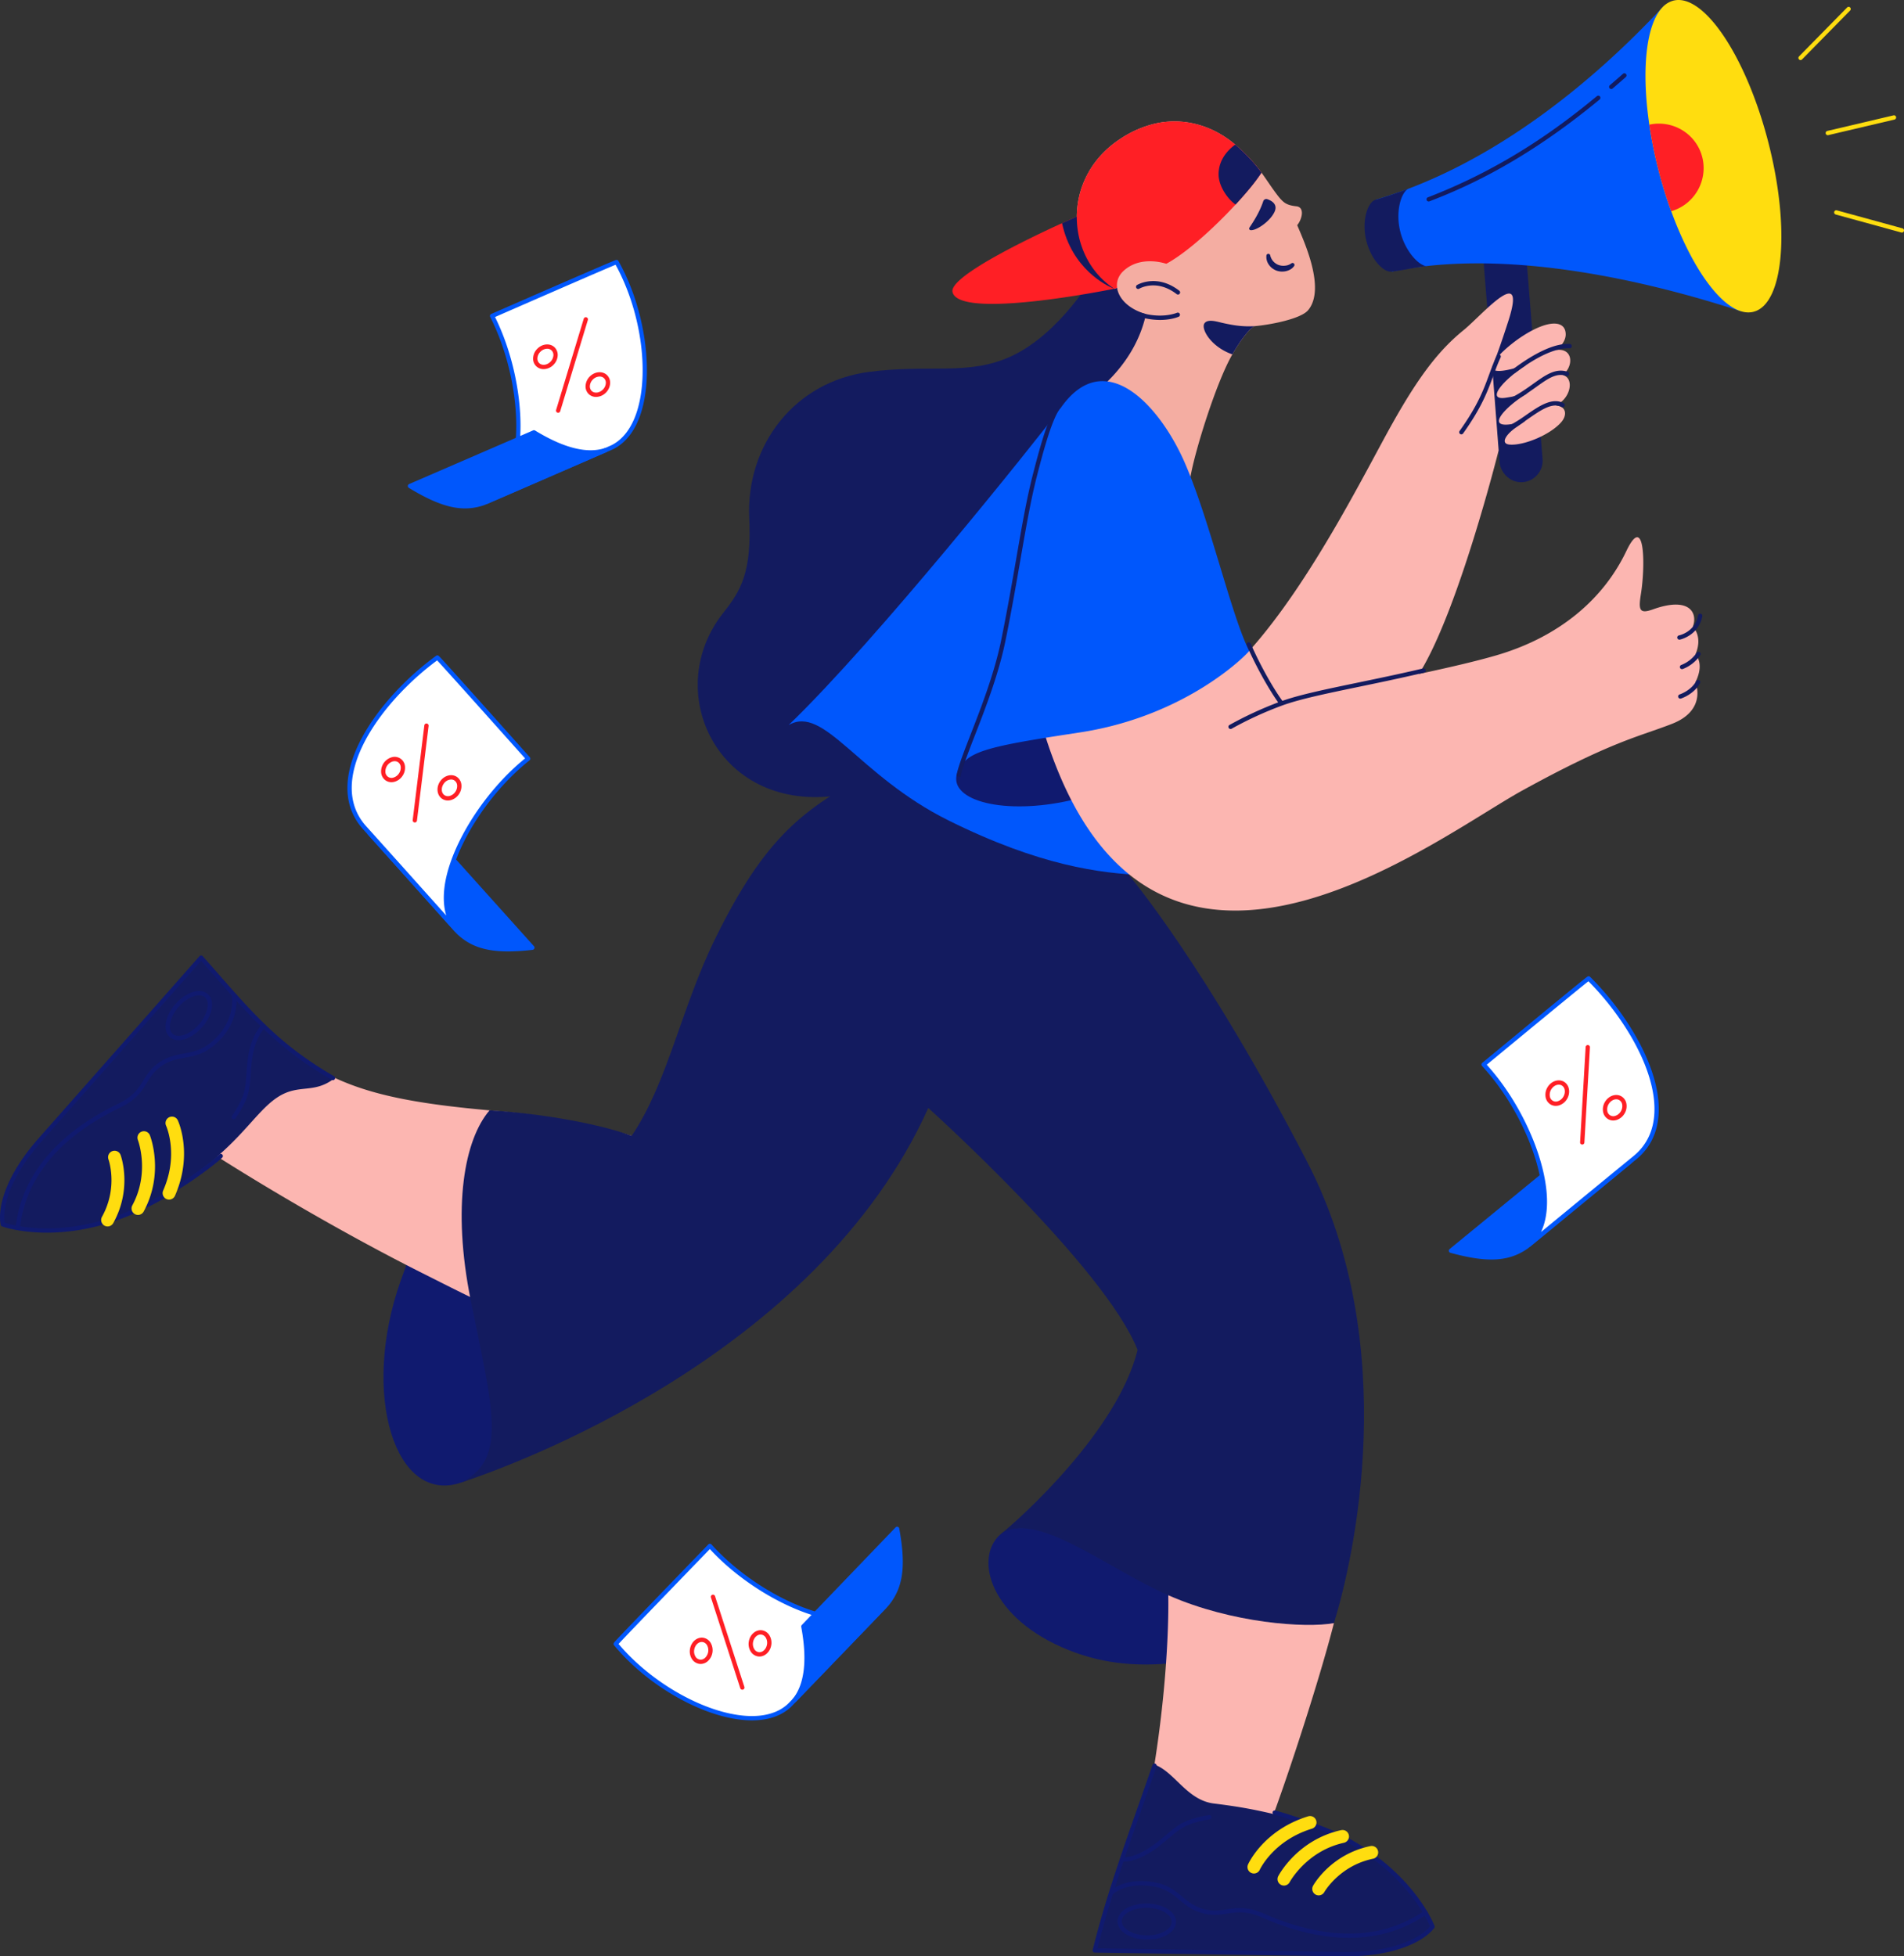 <svg width="584" height="600" xmlns="http://www.w3.org/2000/svg">
    <rect width="100%" height="100%" fill="#333333" stroke="none"/>
    <g fill-rule="nonzero" fill="none">
        <path d="M466.555 147.892c-3.402 0-6.35-2.862-6.627-6.32l-4.932-61.942a6.615 6.615 0 0 1 2.815-5.998 6.577 6.577 0 0 1 6.59-.532 6.609 6.609 0 0 1 3.736 5.47l4.997 62.183c.292 3.638-2.413 6.824-6.042 7.118-.181.014-.36.021-.537.021z" fill="#131B5F"/>
        <path d="M534.02 95.467c-10.71-3.376-56.373-18.39-96.554-13.852-3.556.4-7.069.956-10.51 1.684l-4.957-22.06a136.518 136.518 0 0 0 9.865-3.305c42.13-15.932 73.157-50.715 78.633-56.253l23.523 93.786z" fill="#0057FC"/>
        <path d="M537.865 95.617c-7.742 2.01-18.095-11.144-25.261-30.844a135.172 135.172 0 0 1-3.867-12.5 134.61 134.61 0 0 1-2.854-14.038c-2.478-16.804-.984-30.676 3.988-35.952a7.051 7.051 0 0 1 3.365-2.081C522.52-2.207 535.56 17.2 542.36 43.547c6.8 26.346 4.789 49.66-4.496 52.07z" fill="#FFDD0F"/>
        <path d="M512.605 64.773a135.172 135.172 0 0 1-3.866-12.5 134.61 134.61 0 0 1-2.854-14.038c7.258-1.578 14.485 2.86 16.265 10.072 1.737 7.167-2.474 14.431-9.545 16.466z" fill="#FF1F25"/>
        <path d="M429.493 71.013c-1.51-6.053.205-11.798 2.371-13.078a135.621 135.621 0 0 1-9.863 3.304h-.002c-2.408.56-4.395 6.206-3 12.244 1.394 6.037 5.34 10.111 7.841 9.824 3.495-.402 7.07-1.29 10.626-1.692-2.471-.323-6.495-4.678-7.973-10.602zM438.208 61.793a.66.66 0 0 1-.236-1.278c23.96-9.203 41.06-22.116 51.836-31.029a.658.658 0 0 1 .928.09.662.662 0 0 1-.089.93c-22.65 18.732-40.641 26.802-52.203 31.243a.655.655 0 0 1-.236.044zM494.21 27.303a.66.66 0 0 1-.43-1.163 368.822 368.822 0 0 0 4.009-3.487.658.658 0 0 1 1.095.36.662.662 0 0 1-.225.632 381.643 381.643 0 0 1-4.023 3.5.656.656 0 0 1-.426.158z" fill="#131B5F"/>
        <g>
            <path d="M480.238 102.563c0-4.257-5.04-4.788-13.264.531-6.309 4.081-15.394 12.998-3.449 10.107 1.438-.348 2.997-.752 4.593-1.214-6.788 4.274-12.73 10.986-6.184 9.992 1.847-.28 4.937-.922 6.599-1.365-.178.108-.346.212-.498.301-5.868 3.53-13.185 10.852-3.714 9.043a23.905 23.905 0 0 0 3.534-.852c-.647.445-2.29 1.617-2.738 1.916-3.184 2.128-5.04 5.054-2.123 5.32 4.334.394 12.57-3.012 15.917-6.916 1.772-2.065 1.592-4.787-1.591-5.053a21.178 21.178 0 0 0 1.74-1.269c3.008-2.688 3.299-7.241.38-8.04-.026-.007 1.062-1.063 1.592-2.127 1.434-2.874.302-6.144-3.713-5.585 1.57-1.197 2.92-2.928 2.92-4.79z" fill="#FCB6B1"/>
            <g fill="#131B5F">
                <path d="M464.134 114.6a.6.6 0 0 1-.42-.207.681.681 0 0 1-.074-.893.657.657 0 0 1 .425-.283c.152-.106.385-.277.613-.445 10.227-7.499 15.157-7.334 16.776-7.28a.66.66 0 0 1-.044 1.322c-6.083-.203-13.515 5.238-15.952 7.026-.686.501-1.04.76-1.324.76zM463.128 123.57a.66.66 0 0 1-.28-1.26c2.901-1.357 5.329-3.095 7.47-4.629 3.692-2.643 6.879-4.923 10.536-3.64a.66.66 0 1 1-.436 1.247c-3.012-1.058-5.664.841-9.334 3.469-2.188 1.567-4.667 3.343-7.678 4.751a.658.658 0 0 1-.278.062zM463.659 131.55a.661.661 0 0 1-.306-1.247 47.973 47.973 0 0 0 4.768-3.035c3.907-2.703 7.946-5.499 11.496-3.613a.661.661 0 0 1-.617 1.168c-2.844-1.51-6.383.94-10.131 3.533a48.992 48.992 0 0 1-4.906 3.119.658.658 0 0 1-.304.074z"/>
            </g>
        </g>
        <g>
            <path d="M335.867 83.822s-10.552 18.475-25.755 25.464c-13.155 6.048-24.833 2.321-43.608 4.775-22.63 2.958-37.75 22.28-36.69 44.887.782 16.664-2.64 22.288-7.958 28.99-18.57 23.406-2.653 59.045 31.834 56.386 0 0 24.07-1.296 46.423-28.99 29.479-36.526 58.509-103.733 50.599-123.457l-14.845-8.055z" fill="#131B5F"/>
            <path d="M401.22 95.144c-2.262 2.701-11.749 4.498-16.462 4.886-1.65.921-4.136 4.107-6.763 8.656-4.99 8.636-11.591 29.938-12.888 37.761 0 0-10.86 14.929-33.155 2.23 0 0 5.887-10.208-2.953-23.688 0 0 25.965-12.986 23.2-41.183a145.957 145.957 0 0 1-3.226 1.613l-.327.16-.235.113-.405.193c-.298.142-.582.277-.856.405-.105.05-.208.097-.31.144a91.216 91.216 0 0 1-2.615 1.164c-.105.045-.207.087-.307.132-.1.044-.197.079-.292.12-.096.042-.187.08-.276.116l-.264.11-.372.152c-.002 0-.002.003-.004 0-.063.026-.127.053-.187.08l-.69.286c-14.965-9.675-16.398-33.96 1.635-45.907.2-.132.402-.264.604-.392.014-.007.027-.018.04-.026a32.809 32.809 0 0 1 10.238-4.376c8.19-1.868 16.518.303 23.154 5.36a49.962 49.962 0 0 1 7.462 7.2c.687.799 1.33 1.627 1.948 2.474l.02.03c.835 1.142 1.626 2.316 2.428 3.482a83.7 83.7 0 0 0 1.754 2.48c.787 1.062 1.723 2.365 2.801 3.166 1.066.79 2.393 1.03 3.681 1.18 2.757.273 1.703 4.117.286 5.79 1.971 4.732 8.885 19.458 3.336 26.089z" fill="#F4ADA2"/>
            <path d="M384.758 100.03c-1.65.921-4.136 4.107-6.763 8.656-6.656-2.326-9.683-7.87-8.574-9.5 1.026-1.506 3.935-.507 5.669-.123 3.461.77 6.147 1.159 9.668.967zM396.95 81.573c-.29.418-.666.77-1.104 1.027a4.717 4.717 0 0 1-1.368.548 5.208 5.208 0 0 1-2.94-.149 5.314 5.314 0 0 1-1.314-.725 4.898 4.898 0 0 1-1.032-1.087 4.12 4.12 0 0 1-.75-2.83.593.593 0 0 1 1.165-.057l.009.038a4.023 4.023 0 0 0 1.68 2.468c.273.19.57.345.882.46a4.5 4.5 0 0 0 1.996.214 3.922 3.922 0 0 0 1.898-.689l.034-.026a.591.591 0 0 1 .759.049.595.595 0 0 1 .085.758zM383.23 69.814c.868-1.319 3.022-4.434 4.24-8.108a.977.977 0 0 1 1.24-.618c1.324.451 3.333 1.558 2.183 3.955-1.413 2.944-5.613 5.744-7.315 5.548a.501.501 0 0 1-.348-.777z" fill="#131B5F"/>
            <path d="M341.569 88.594s-47.557 9.713-49.414.936c-.991-4.686 23.037-16.284 33.6-21.088 2.81-1.277 4.6-2.05 4.6-2.05l11.147 22.073.053.106a.244.244 0 0 0 .014.023z" fill="#FF1F25"/>
            <path d="M341.502 88.464c-2.021-.835-12.733-5.883-15.746-20.022 2.809-1.277 4.6-2.05 4.6-2.05l11.146 22.072z" fill="#131B5F"/>
            <path d="M386.936 52.957a55.245 55.245 0 0 1-2.449 3.38.119.119 0 0 1-.026.036c-1.374 1.745-3.093 3.758-5.036 5.874l-.444.48a.04.04 0 0 1-.01.012c-6.375 6.893-14.926 14.762-21.248 18.165a295.743 295.743 0 0 1-5.524 2.902 145.957 145.957 0 0 1-3.226 1.613l-.327.16-.236.113-.405.193c-.298.142-.582.277-.855.405-.106.047-.209.097-.31.144a91.216 91.216 0 0 1-2.615 1.164l-.308.132c-.1.042-.197.079-.292.12-.096.042-.187.08-.276.116-.089.036-.177.074-.263.11-.13.053-.253.102-.372.152-.003 0-.002.003-.005 0-.063.026-.127.053-.187.08l-.69.286c-14.965-9.675-16.398-33.96 1.636-45.907.2-.132.4-.264.603-.392.014-.007.027-.018.041-.026a32.809 32.809 0 0 1 10.238-4.376c8.19-1.868 16.518.303 23.154 5.36.465.354.919.719 1.363 1.094a52.646 52.646 0 0 1 6.1 6.106 39.645 39.645 0 0 1 1.97 2.504z" fill="#FF1F25"/>
            <path d="M357.725 80.904s-7.835-2.81-13.181 2.244c-5.043 4.767-.145 13.602 12.726 14.04a23.934 23.934 0 0 0 7.67-1.184l-7.215-15.1z" fill="#F4ADA2"/>
            <path d="M355.78 98.128a22.308 22.308 0 0 1-8.762-1.88.66.66 0 1 1 .515-1.217c7.825 3.329 13.44.91 13.495.885a.662.662 0 0 1 .539 1.206c-.147.065-2.301 1.006-5.786 1.006zM361.31 90.343a.656.656 0 0 1-.403-.138c-6.084-4.71-11.252-1.794-11.47-1.668a.658.658 0 0 1-.899-.237.662.662 0 0 1 .232-.903c.247-.146 6.13-3.513 12.942 1.762a.662.662 0 0 1-.404 1.184h.001zM386.936 52.957a55.245 55.245 0 0 1-2.449 3.38.119.119 0 0 1-.026.036c-1.374 1.745-3.093 3.758-5.036 5.874l-.444.48c-2.274-1.533-5.036-5.355-5.191-8.862-.156-3.506 1.48-6.846 5.076-9.518a52.646 52.646 0 0 1 6.1 6.106 39.37 39.37 0 0 1 1.97 2.504z" fill="#131B5F"/>
            <path d="M148.476 413.893s13.907 33.356-6.826 40.721c-20.3 7.213-31.147-26.65-18.798-61.718 10.477-29.748 21.917-46.79 26.052-52.56 0 0-13.794 27.13-.428 73.557zM338.048 477.842c-3.55-2.475-22.813-14.895-31.302-7.182-8.067 7.33-3.027 25.754 20.956 35.374 22.673 9.094 45.343 3.239 81.441-8.245 0 0-43.24-.532-71.095-19.947z" fill="#101A6F"/>
            <path d="M220.795 410.552c-11.768 7.123-35.935 2.473-52.183-2.665-.138-.04-.273-.085-.409-.127-11.86-3.788-23.784-9.81-35.404-15.666l-3.07-1.545a639.043 639.043 0 0 1-15.584-8.112 660.623 660.623 0 0 1-5.635-3.056c-24.724-13.565-43.268-25.565-43.699-25.852a.04.04 0 0 1-.008-.005c-.003-.003 15.001-26.709 18.89-33.632l.916-1.622c11.531 10.67 23.458 15.918 40.664 19.096 1.709.317 3.472.614 5.29.891.517.083 1.043.159 1.57.237 5.459.795 11.426 1.447 18.02 2.042.868.08 1.746.158 2.635.234 33.69 2.913 54.735 12.363 54.735 12.363l13.272 57.42zM409.143 497.789c-1.17 4.615-2.777 10.288-4.602 16.384-4.383 14.63-10.036 31.692-13.967 42.395-.022.055-2.682 2.202-7.56 4.005-.159.059-.322.115-.484.173-5.57 1.97-12.608 3.668-17.845 2.242l-.002.003c-3.773-1.027-10.453-19.19-10.718-21.051l.048-.306a366.362 366.362 0 0 0 2.934-23.073c.196-2.059.37-4.075.52-6.048.294-3.798.512-7.42.66-10.82.285-6.622.299-12.391.084-16.936l50.932 13.032z" fill="#FCB6B1"/>
            <path d="M.862 375.513c-.952-4.887 1.268-14.418 11.425-25.913l49.4-55.909c8.13 10.141 22.158 26.464 40.727 37.153-6.312 4.745-10.796 1.439-17.258 5.656-7.485 4.884-12.042 15.537-30.444 26.845-.298.183-.58.381-.867.57-.08.053-.158.106-.237.156a90.21 90.21 0 0 1-15.57 8.155c-21.023 8.408-35.604 3.825-37.056 3.33a.002.002 0 0 1-.004 0c-.033-.01-.06-.022-.079-.029l-.037-.014z" fill="#131B5F"/>
            <path d="M14.386 378.05c-7.636 0-12.573-1.516-13.58-1.855a1.607 1.607 0 0 1-.14-.05l-.027-.01a.668.668 0 0 1-.424-.495c-1.032-5.297 1.467-15.035 11.578-26.478l49.4-55.91a.658.658 0 0 1 .984-.002c1.76 1.976 3.432 3.882 5.049 5.725 10.692 12.19 19.138 21.818 35.193 31.06a.661.661 0 1 1-.656 1.146c-16.245-9.35-24.754-19.052-35.527-31.333a1064.473 1064.473 0 0 0-4.548-5.162L12.78 350.039C3.227 360.85.661 369.944 1.444 375.013c2.558.817 17.157 4.804 37.017-3.139a90.006 90.006 0 0 0 15.456-8.095l.237-.156c.095-.061.19-.125.285-.19.197-.132.393-.264.597-.389 3.904-2.399 10.069-6.93 12.216-8.979a.658.658 0 0 1 .932.023.662.662 0 0 1-.023.935c-2.197 2.096-8.473 6.713-12.436 9.148-.188.116-.369.238-.55.36l-.3.2-.242.158A91.312 91.312 0 0 1 38.95 373.1c-9.63 3.852-18.074 4.95-24.565 4.95z" fill="#101A6F"/>
            <path d="M71.687 343.275a.662.662 0 0 1-.544-1.033c3.95-5.82 4.106-8.089 4.416-12.61.083-1.207.177-2.577.36-4.2.87-7.787 4.262-11.074 4.406-11.21a.658.658 0 0 1 .927.031.662.662 0 0 1-.02.93c-.033.03-3.191 3.134-4.003 10.396-.18 1.596-.272 2.95-.355 4.146-.316 4.607-.49 7.145-4.642 13.262a.66.66 0 0 1-.545.288zM5.448 377.271a.659.659 0 0 1-.656-.734c1.062-9.585 5.416-18.16 12.94-25.483 4.895-4.766 11.161-9.002 18.623-12.591 4.556-2.191 6.105-4.692 7.604-7.11 1.283-2.07 2.61-4.21 5.69-6.036 2.429-1.439 4.645-1.838 6.787-2.224 2.827-.51 5.496-.99 8.701-3.762 2.962-2.563 4.878-5.633 5.696-9.126a13.4 13.4 0 0 0 .342-4.518.66.66 0 0 1 1.303-.198c.051.333 1.154 8.238-6.48 14.842-3.476 3.009-6.45 3.544-9.327 4.063-2.122.382-4.125.743-6.35 2.062-2.802 1.66-3.987 3.571-5.241 5.596-1.599 2.578-3.251 5.245-8.153 7.602-7.333 3.528-13.482 7.682-18.275 12.348-7.3 7.106-11.52 15.412-12.548 24.683a.66.66 0 0 1-.656.586z" fill="#101A6F"/>
            <path d="M54.776 319.012a3.947 3.947 0 0 1-2.69-.946c-2.273-2.02-1.496-6.496 1.77-10.192 1.514-1.715 3.34-2.984 5.14-3.574 1.923-.63 3.605-.423 4.739.585 2.273 2.02 1.496 6.496-1.769 10.192-2.23 2.522-4.958 3.935-7.19 3.935zm-1.814-1.935c1.663 1.476 5.334.158 8.017-2.877 2.682-3.035 3.544-6.85 1.881-8.327-.769-.683-1.995-.796-3.454-.317-1.58.518-3.201 1.652-4.563 3.194-2.683 3.036-3.545 6.849-1.882 8.327z" fill="#101A6F"/>
            <path d="M51.858 367.905c-.668 0-1.29-.34-1.655-.9a1.988 1.988 0 0 1-.154-1.882c2.02-4.602 2.79-9.332 2.287-14.06-.378-3.552-1.374-5.773-1.384-5.795a1.987 1.987 0 0 1 .179-1.975 1.976 1.976 0 0 1 3.411.31c.195.419 4.7 10.423-.873 23.117a1.977 1.977 0 0 1-1.811 1.185zM42.325 372.603a1.977 1.977 0 0 1-1.697-.969 1.987 1.987 0 0 1-.04-1.958c5.455-10.096 1.75-19.938 1.712-20.036a1.987 1.987 0 0 1 .293-1.96 1.975 1.975 0 0 1 3.387.51c.185.468 4.444 11.607-1.914 23.375a1.977 1.977 0 0 1-1.74 1.038zM33.003 376.136c-.701 0-1.35-.373-1.704-.98a1.987 1.987 0 0 1-.022-1.968c5.036-9.061 2.03-17.515 1.998-17.6a1.987 1.987 0 0 1 .336-1.953 1.975 1.975 0 0 1 3.376.583c.152.414 3.657 10.265-2.255 20.9a1.977 1.977 0 0 1-1.73 1.018z" fill="#FFDD0F"/>
            <path d="M439.385 590.903c-3.144 4.005-12 8.647-27.678 8.429l-76.326-1.061c3.258-15.467 10.626-33.192 18.584-57.13 6.229 2.082 10 10.928 18.304 11.97 8.02 1.004 12.723 1.831 21.727 4.049.346.085.682.195 1.02.293l.28.079a92.292 92.292 0 0 1 16.71 6.66c20.549 10.728 26.746 25.129 27.334 26.588a.002.002 0 0 1 .002.002c.014.034.023.062.03.081l.013.04z" fill="#131B5F"/>
            <path d="M412.763 600c-.352 0-.706-.003-1.065-.007l-75.914-1.14a.659.659 0 0 1-.63-.82c3.685-14.987 8.851-29.67 13.847-43.872 1.48-4.209 3.011-8.56 4.473-12.835a.66.66 0 1 1 1.247.428c-1.463 4.28-2.995 8.635-4.477 12.848-4.895 13.916-9.954 28.296-13.61 42.942l75.083 1.128c14.76.201 23.516-3.884 26.911-7.884-1.067-2.512-7.73-16.553-27.17-26.703-3.923-2.046-14.732-5.993-20.653-7.542a.661.661 0 0 1 .333-1.279c5.99 1.567 16.943 5.57 20.929 7.648 20.48 10.693 27.11 25.72 27.87 27.585l.015.035.037.098.015.044c.08.216.04.457-.1.638-3.328 4.238-12.186 8.688-27.14 8.688z" fill="#101A6F"/>
            <path d="M344.776 570.933c-.166 0-.264-.007-.288-.01a.66.66 0 0 1-.482-1.037.659.659 0 0 1 .598-.28c.058.005 4.008.25 9.89-4.282 1.3-1.002 2.362-1.895 3.3-2.683 3.61-3.037 5.598-4.71 13.04-5.987a.658.658 0 0 1 .736.882.66.66 0 0 1-.514.42c-7.09 1.217-8.87 2.714-12.415 5.697-.948.797-2.02 1.7-3.344 2.72-5.5 4.237-9.447 4.56-10.521 4.56zM413.775 594.321c-1.503 0-3.03-.07-4.582-.208-6.955-.622-14.416-2.664-22.177-6.067-4.742-2.08-7.714-1.615-10.587-1.164-2.457.385-4.998.784-8.464-.39-2.718-.922-4.494-2.39-6.213-3.812-2.283-1.889-4.44-3.673-8.755-4.23-4.298-.555-7.234.165-8.94.867-1.838.757-2.682 1.655-2.69 1.664a.658.658 0 0 1-.921.032.662.662 0 0 1-.053-.923c.153-.168 3.832-4.106 12.773-2.95 4.691.606 7.098 2.596 9.426 4.521 1.7 1.407 3.307 2.736 5.795 3.579 3.16 1.07 5.432.714 7.839.337 3.06-.48 6.225-.975 11.319 1.26 7.63 3.346 14.953 5.352 21.766 5.96 10.379.93 19.626-1.337 27.488-6.735a.658.658 0 0 1 1.036.492.661.661 0 0 1-.291.598c-6.943 4.764-14.922 7.168-23.769 7.17z" fill="#101A6F"/>
            <path d="M351.867 594.872c-.07 0-.14 0-.211-.002-5.032-.07-8.939-2.56-8.897-5.668.021-1.548 1.022-2.963 2.817-3.984 1.683-.958 3.895-1.472 6.233-1.434 2.336.032 4.535.603 6.191 1.607 1.767 1.07 2.727 2.511 2.706 4.06-.021 1.55-1.022 2.964-2.817 3.985-1.632.928-3.764 1.436-6.022 1.436zm-.27-9.768c-2.032 0-3.933.446-5.37 1.264-1.37.78-2.136 1.793-2.149 2.853-.031 2.288 3.448 4.27 7.597 4.327 2.107.033 4.082-.418 5.563-1.262 1.371-.78 2.135-1.793 2.15-2.853.014-1.06-.721-2.093-2.07-2.91-1.46-.885-3.422-1.388-5.528-1.417a9.335 9.335 0 0 0-.193-.002z" fill="#101A6F"/>
            <path d="M384.607 574.588a1.976 1.976 0 0 1-1.66-.909 1.987 1.987 0 0 1-.14-1.891c.194-.431 4.915-10.6 18.437-14.74a1.974 1.974 0 0 1 1.927.446 1.986 1.986 0 0 1-.772 3.346c-11.83 3.623-15.949 12.492-15.989 12.583a1.977 1.977 0 0 1-1.803 1.165zM393.821 578.286a1.976 1.976 0 0 1-1.689-.957 1.987 1.987 0 0 1-.059-1.945c.237-.456 6-11.191 19.33-14.105a1.983 1.983 0 0 1 .844 3.874c-11.477 2.51-16.623 11.984-16.674 12.08a1.982 1.982 0 0 1-1.752 1.053zM404.472 581.292a1.977 1.977 0 0 1-1.7-.977 1.987 1.987 0 0 1-.027-1.965c.218-.394 5.487-9.684 17.643-12.187a1.983 1.983 0 0 1 .796 3.884c-10.32 2.126-14.939 10.152-14.984 10.234a1.981 1.981 0 0 1-1.728 1.01z" fill="#FFDD0F"/>
            <path d="M255.945 244.585a.656.656 0 0 1-.2-.031c-5.908-1.877-12.663-8.77-14.75-15.049-.926-2.784-.523-5.523 1.079-7.327 1.573-1.773 4.097-2.405 7.108-1.774a.66.66 0 0 1 .367 1.093.658.658 0 0 1-.636.2c-2.529-.528-4.608-.045-5.854 1.36-1.283 1.446-1.587 3.701-.813 6.03 1.938 5.83 8.433 12.47 13.899 14.207a.661.661 0 0 1-.2 1.291z" fill="#131B5F"/>
            <path d="M268.398 236.444c-22.136 11.337-33.85 20.617-48.93 51.232-10.61 21.543-14.59 44.15-25.698 60.654-12.502-4.535-32.132-7.195-43.615-7.792-7.617 8.842-11.597 29.322-5.76 58.312 6.643 33 11.407 48.406-2.745 55.765 14.152-4.7 108.591-38.211 143.077-114.81 0 0 54.117 48.673 64.198 74.205-6.102 24.735-35.813 51.597-42.18 56.651 10.612-7.979 32.461 10.199 51.779 18.663 19.317 8.465 41.865 10.061 50.62 8.466 6.1-19.682 20.956-85.11-8.224-141.495-31.592-61.043-54.891-88.175-54.891-88.175l-77.63-31.676z" fill="#131B5F"/>
            <path d="M325.315 125.17c-8.489 11.17-56.373 71.146-83.43 97.21 10.876-6.382 21.222 15.427 49.077 29.257 27.854 13.83 46.423 16.224 59.952 16.756l-25.6-143.223z" fill="#0057FC"/>
            <path d="M383.146 199.64c-7.693 10.639-27.006 19.443-41.755 22.754-14.75 3.31-44.489 2.505-47.909 15.014-4.51 16.49 67.646 17.553 89.664-37.768z" fill="#101A6F"/>
            <path d="M520.03 209.215s3.714 8.512-7.163 12.767c-10.16 3.976-18.214 5.224-45.803 20.384-25.974 14.272-104.734 75.882-140.39-.894a98.748 98.748 0 0 1-1.12-2.492c-.064-.15-.13-.298-.194-.447a136.64 136.64 0 0 1-4.82-13.054l62.606-25.839c19.1-21.277 35.813-55.32 44.036-69.948 8.224-14.627 14.32-22.423 21.753-28.458 5.571-4.52 19.572-21.03 13.73-2.851-3.65 11.362-4.976 14.022-4.976 14.022l1.976 25.731s-12.438 49.68-24.453 68.564c8.868-1.903 17.419-3.862 23.804-5.729 19.101-5.587 32.725-17.102 39.792-31.916 5.836-12.235 5.836 4.787 4.509 13.032-.812 5.051-.475 6.288 3.714 4.788 11.141-3.99 13.794 1.063 12.202 5.319 0 0 3.184 2.926.796 8.512.001-.002 2.92 2.658.001 8.51z" fill="#FCB6B1"/>
            <g fill="#131B5F">
                <path d="M377.443 223.573a.66.66 0 0 1-.33-1.233 112.267 112.267 0 0 1 14.933-6.926c-3.054-4.281-7.015-11.459-9.637-17.505a.662.662 0 0 1 .679-.925.66.66 0 0 1 .53.397c2.653 6.12 6.685 13.398 9.715 17.563 5.477-1.923 13.318-3.55 23.174-5.596 6.014-1.247 12.83-2.662 20.001-4.346a.658.658 0 0 1 .782.835.66.66 0 0 1-.48.452c-7.189 1.688-14.014 3.104-20.036 4.354-10.084 2.093-18.05 3.746-23.454 5.71a110.774 110.774 0 0 0-15.547 7.132.654.654 0 0 1-.33.088zM515.122 196.179a.66.66 0 0 1-.129-1.309c.198-.04 4.887-1.061 5.848-6.125a.66.66 0 0 1 1.079-.376.662.662 0 0 1 .217.624c-1.132 5.953-6.828 7.162-6.885 7.173a.66.66 0 0 1-.13.013zM515.918 205.222a.66.66 0 0 1-.206-1.289 10.288 10.288 0 0 0 4.7-3.73.658.658 0 0 1 .915-.18.662.662 0 0 1 .178.918 11.448 11.448 0 0 1-5.38 4.247.654.654 0 0 1-.207.034zM515.387 214.265a.66.66 0 0 1-.198-1.291c.034-.011 3.512-1.152 5.074-4.087a.659.659 0 1 1 1.163.622c-1.82 3.42-5.677 4.673-5.84 4.725a.66.66 0 0 1-.199.03zM448.23 133.214a.662.662 0 0 1-.536-1.045c5.609-7.872 7.36-12.652 9.053-17.275.712-1.945 1.386-3.782 2.325-5.824a.659.659 0 1 1 1.197.556c-.917 1.992-1.582 3.806-2.284 5.724-1.724 4.706-3.507 9.57-9.218 17.588a.659.659 0 0 1-.537.276z"/>
            </g>
            <path d="M383.143 199.645c0 .002-.003.005-.006.01a1.032 1.032 0 0 1-.116.151c.043-.053.082-.108.122-.161z" fill="#21A0AA"/>
            <path d="M383.143 199.645c0 .002-.003.005-.006.01a.998.998 0 0 1-.11.143l.116-.153z" fill="#5B2448"/>
            <path d="M383.146 199.64a.008.008 0 0 1-.003.006l-.005.01c-.382.697-18.826 19.933-51.987 24.985-22.458 3.423-31.482 5.032-35.194 8.796a10.299 10.299 0 0 0-2.436 3.856l-.002.008c-.014.035-.024.072-.037.106.093-.436.21-.905.35-1.405l.026-.098c2.258-8.04 9.919-23.764 13.153-39.722l.254-1.264c4.147-20.71 6.15-36.671 9.418-49.31 1.496-5.793 3.258-10.886 5.613-15.418a45.311 45.311 0 0 1 3.019-5.022c13.524-19.47 30.507-.799 38.2 17.021 7.694 17.82 14.06 46.28 19.63 57.451z" fill="#0057FC"/>
            <path d="m294.653 238.291-1.293-.254.044-.23c.094-.484.211-1.084.315-1.46l.02-.077c.807-2.873 2.31-6.737 4.049-11.211 3.24-8.334 7.272-18.705 9.36-29.008l.255-1.263c1.728-8.63 3.102-16.545 4.314-23.527 1.717-9.887 3.2-18.426 5.111-25.817 1.404-5.437 3.755-14.538 6.189-19.219.18-.349.364-.71.55-1.078a37.793 37.793 0 0 1 2.474-4.388c4.105-5.91 8.425-5.873 12.604-5.838l.617.004-.007 1.322-.621-.005c-4.187-.034-7.803-.065-11.511 5.273a36.804 36.804 0 0 0-2.38 4.232c-.189.37-.374.735-.557 1.088-2.364 4.55-4.692 13.559-6.082 18.941-1.898 7.34-3.376 15.854-5.089 25.712-1.213 6.99-2.59 14.914-4.32 23.563l-.256 1.263c-2.109 10.416-6.165 20.845-9.423 29.226-1.727 4.441-3.217 8.278-4.002 11.068l-.021.081c-.095.339-.206.91-.294 1.37l-.046.232z" fill="#131B5F"/>
        </g>
        <g fill="#FFDD0F">
            <path d="M560.615 41.465a.654.654 0 0 1-.64-.587.66.66 0 0 1 .495-.717l20.312-4.778a.642.642 0 0 1 .628.188.67.67 0 0 1 .147.65.654.654 0 0 1-.483.45l-20.311 4.777a.64.64 0 0 1-.148.017zM552.263 18.427a.65.65 0 0 1-.6-.407.67.67 0 0 1 .14-.72l14.742-15a.642.642 0 0 1 .632-.18c.227.06.404.24.464.471a.668.668 0 0 1-.177.643l-14.742 15a.64.64 0 0 1-.459.193zM583.351 71.329a.645.645 0 0 1-.17-.023l-20.127-5.522a.662.662 0 0 1-.459-.81.648.648 0 0 1 .796-.466l20.128 5.522a.66.66 0 0 1 .475.725.653.653 0 0 1-.643.574z"/>
        </g>
        <g>
            <path d="M189.113 80.38c11.184 19.81 12.326 50.156-1.361 56.798-.712.345-32.685 14.18-38.533 16.718 14.064-6.786 11.475-37.857 1.72-56.996 0 0 38.092-16.665 38.174-16.52z" fill="#FFF"/>
            <path d="M149.22 154.56a.664.664 0 0 1-.285-1.26c3.437-1.66 5.99-4.918 7.587-9.684 3.954-11.802 1.301-31.755-6.17-46.413a.666.666 0 0 1 .323-.91c.095-.042 9.633-4.215 19.058-8.316 5.536-2.409 9.95-4.322 13.12-5.686a651.57 651.57 0 0 1 4.341-1.854c.53-.223.946-.395 1.231-.51.499-.201.97-.39 1.261.126 7.993 14.16 10.938 33.639 7.003 46.318-1.722 5.55-4.714 9.493-8.651 11.405-.498.242-14.336 6.237-29.705 12.894-4.045 1.751-7.332 3.175-8.853 3.835a.649.649 0 0 1-.26.055zm2.622-57.332c7.373 14.881 9.928 34.876 5.93 46.811-.97 2.892-2.274 5.268-3.915 7.126l3.955-1.713c10.896-4.72 29.13-12.616 29.654-12.87 3.6-1.747 6.356-5.414 7.965-10.607 3.79-12.216 1.005-30.954-6.618-44.779-3.666 1.49-26.962 11.654-36.971 16.032z" fill="#0057FC"/>
            <g fill="#0057FC">
                <path d="M126.46 149.486a83.58 83.58 0 0 1-.704-.424l38.026-16.458c9.591 5.862 16.795 7.173 21.998 5.43-7.887 3.422-36.62 15.966-37.457 16.252-6.199 2.117-12.272.908-21.862-4.8z"/>
                <path d="M142.627 155.927c-4.684 0-9.778-1.869-16.502-5.87-.236-.14-.473-.284-.712-.43a.664.664 0 0 1 .082-1.175l38.025-16.458a.656.656 0 0 1 .604.042c8.803 5.38 16.02 7.187 21.448 5.368.335-.114.7.06.827.392a.664.664 0 0 1-.358.846c-2.253.978-6.209 2.7-10.729 4.669-14.819 6.453-26.2 11.405-26.778 11.602a18.035 18.035 0 0 1-5.907 1.014zm-15.424-6.77c9.007 5.295 14.897 6.556 20.908 4.5.647-.228 15.691-6.78 26.678-11.563l6.161-2.683c-4.87-.057-10.637-2.085-17.22-6.065l-36.527 15.81z"/>
            </g>
            <g fill="#FF1F25">
                <path d="M171.201 126.584a.658.658 0 0 1-.53-.268.666.666 0 0 1-.1-.588l8.476-27.975a.657.657 0 0 1 1.113-.26c.161.173.218.42.149.646l-8.477 27.975a.66.66 0 0 1-.63.47zM166.744 113.205a3.204 3.204 0 0 1-2.304-.921 3.276 3.276 0 0 1-.906-2.649 4.39 4.39 0 0 1 1.29-2.693c1.57-1.58 3.954-1.752 5.313-.386a3.277 3.277 0 0 1 .906 2.649 4.391 4.391 0 0 1-1.29 2.693 4.295 4.295 0 0 1-3.009 1.307zm1.087-6.25a2.993 2.993 0 0 0-2.074.925 3.062 3.062 0 0 0-.909 1.871c-.072.584.12 1.17.525 1.596.844.848 2.392.675 3.448-.387.512-.497.833-1.16.909-1.871a1.969 1.969 0 0 0-.525-1.596 1.901 1.901 0 0 0-1.375-.539zM182.829 121.729a3.204 3.204 0 0 1-2.304-.921 3.276 3.276 0 0 1-.906-2.65 4.39 4.39 0 0 1 1.29-2.692c1.57-1.58 3.954-1.753 5.313-.386a3.276 3.276 0 0 1 .905 2.648 4.39 4.39 0 0 1-1.29 2.693 4.295 4.295 0 0 1-3.008 1.308zm1.086-6.25a2.992 2.992 0 0 0-2.074.924 3.062 3.062 0 0 0-.909 1.872c-.071.584.121 1.17.525 1.595.844.849 2.392.676 3.448-.386.512-.498.833-1.16.909-1.871a1.969 1.969 0 0 0-.525-1.596 1.902 1.902 0 0 0-1.374-.539z"/>
            </g>
            <g>
                <path d="M188.864 504.172c14.472 17.528 42.295 29.34 53.317 18.818.573-.547 24.756-25.72 29.185-30.321-11.289 10.825-39.275-2.604-53.626-18.551 0 0-28.982 29.926-28.876 30.054z" fill="#FFF"/>
                <path d="M230.632 527.622c-.545 0-1.1-.016-1.667-.05-13.187-.786-30.265-10.45-40.608-22.976-.377-.457-.034-.833.329-1.23.208-.228.516-.559.91-.977.743-.79 1.84-1.942 3.26-3.426 2.392-2.5 5.734-5.974 9.933-10.327 7.15-7.413 14.406-14.906 14.479-14.98a.702.702 0 0 1 .484-.2.656.656 0 0 1 .477.217c10.991 12.213 28.614 21.768 40.99 22.227 4.999.183 8.932-1.064 11.693-3.71.26-.251.67-.246.924.01.254.257.256.671.005.93-1.156 1.2-3.656 3.801-6.73 6.999-11.616 12.083-22.076 22.96-22.476 23.343-2.86 2.73-6.986 4.15-12.003 4.15zm-40.901-23.442c10.163 12.06 26.607 21.311 39.312 22.068 5.4.32 9.784-.97 12.685-3.739.422-.403 14.202-14.737 22.435-23.302l3.022-3.144c-2.302.884-4.98 1.273-8.014 1.16-12.516-.462-30.212-9.94-41.445-22.14-7.615 7.864-25.313 26.175-27.995 29.097z" fill="#0057FC"/>
                <g fill="#0057FC">
                    <path d="M275.317 469.706c-.047-.269-.095-.54-.146-.814l-28.765 29.938c2.058 11.094.73 18.333-2.733 22.61 5.974-6.207 27.81-28.79 28.372-29.475 4.164-5.08 5.188-11.22 3.272-22.259z"/>
                    <path d="M243.672 522.102a.66.66 0 0 1-.596-.378.666.666 0 0 1 .085-.703c3.613-4.462 4.486-11.888 2.596-22.07a.665.665 0 0 1 .174-.584l28.765-29.937a.657.657 0 0 1 1.122.339c.052.276.1.55.148.822 1.92 11.065.964 17.455-3.413 22.793-.386.472-8.982 9.384-20.18 20.986-3.467 3.592-6.505 6.74-8.228 8.529a.655.655 0 0 1-.473.203zm3.443-23.057c1.373 7.598 1.219 13.738-.452 18.34 1.407-1.46 3.033-3.143 4.764-4.938 8.3-8.6 19.669-20.379 20.11-20.906 4.037-4.925 4.948-10.91 3.21-21.254l-27.632 28.758z"/>
                </g>
                <g fill="#FF1F25">
                    <path d="M227.685 518.217a.66.66 0 0 1-.627-.458l-8.993-27.813a.666.666 0 0 1 .134-.653.657.657 0 0 1 1.12.244l8.993 27.812a.666.666 0 0 1-.093.595.658.658 0 0 1-.534.273zM214.914 510.32a3.07 3.07 0 0 1-.54-.049 3.25 3.25 0 0 1-2.252-1.649 4.402 4.402 0 0 1-.477-2.95c.387-2.2 2.242-3.715 4.134-3.377a3.25 3.25 0 0 1 2.252 1.649 4.543 4.543 0 0 1-.98 5.556 3.31 3.31 0 0 1-2.137.82zm.33-6.746c-1.067 0-2.063.978-2.3 2.33a3.07 3.07 0 0 0 .32 2.057 1.853 1.853 0 0 0 2.94.524 3.214 3.214 0 0 0 .684-3.879 1.953 1.953 0 0 0-1.339-1.005 1.749 1.749 0 0 0-.305-.027zM232.944 508.039c-.178 0-.355-.016-.53-.047a3.25 3.25 0 0 1-2.252-1.65 4.404 4.404 0 0 1-.477-2.95c.388-2.199 2.242-3.715 4.135-3.377a3.25 3.25 0 0 1 2.251 1.65c.498.896.667 1.94.477 2.95-.35 1.994-1.907 3.424-3.604 3.424zm.34-6.745c-1.067 0-2.062.978-2.3 2.33a3.071 3.071 0 0 0 .321 2.057c.274.52.765.89 1.339 1.006 1.178.208 2.346-.824 2.606-2.304a3.07 3.07 0 0 0-.322-2.057 1.955 1.955 0 0 0-1.339-1.005 1.753 1.753 0 0 0-.305-.027z"/>
                </g>
            </g>
            <g>
                <g fill="#0057FC">
                    <path d="M445.851 383.797c-.262-.07-.527-.14-.793-.215l32.083-26.307c10.822 2.995 18.108 2.27 22.637-.84-6.653 5.465-30.866 25.447-31.594 25.953-5.383 3.745-11.553 4.255-22.333 1.41z"/>
                    <path d="M457.449 386.283c-3.306 0-7.131-.62-11.765-1.845-.265-.07-.532-.142-.802-.217a.665.665 0 0 1-.242-1.153l32.084-26.307a.657.657 0 0 1 .591-.125c9.933 2.748 17.366 2.497 22.09-.748a.657.657 0 0 1 .9.15.665.665 0 0 1-.11.91c-1.912 1.57-5.272 4.339-9.11 7.499-12.456 10.26-22.025 18.137-22.526 18.485-3.23 2.25-6.71 3.35-11.11 3.35zm-10.973-3.008c10.104 2.61 16.113 2.201 21.333-1.432.56-.398 13.207-10.814 22.443-18.42 1.91-1.575 3.703-3.05 5.258-4.33-4.701 1.287-10.799.926-18.214-1.088l-30.82 25.27z"/>
                </g>
                <path d="M487.268 300.072c16.155 15.971 29.324 42.623 14.173 54.999-9.145 7.47-27.568 22.645-32.5 26.696 11.676-10.402.716-39.57-13.883-55.287 0 0 32.092-26.525 32.21-26.408z" fill="#FFF"/>
                <path d="M468.94 382.431a.665.665 0 0 1-.438-1.159c2.856-2.543 4.423-6.38 4.66-11.402.585-12.44-7.405-30.898-18.586-42.936a.665.665 0 0 1 .063-.964c.08-.066 8.115-6.707 16.06-13.248 4.669-3.843 8.393-6.9 11.07-9.085 1.59-1.3 2.825-2.301 3.669-2.98.448-.36.801-.64 1.044-.83.425-.33.827-.641 1.247-.225 10.934 10.81 21.675 27.916 21.023 41.766-.28 5.926-2.6 10.71-6.896 14.22-6.81 5.563-18.64 15.294-26.467 21.733-2.637 2.17-4.773 3.928-6.032 4.962a.657.657 0 0 1-.416.148zm-12.924-55.885c11.147 12.279 19.055 30.804 18.463 43.384-.143 3.043-.752 5.69-1.818 7.921l1.895-1.558c7.827-6.44 19.657-16.172 26.47-21.737 3.992-3.261 6.149-7.72 6.41-13.253.625-13.275-9.647-29.744-20.233-40.363-3.118 2.44-22.754 18.637-31.187 25.606z" fill="#0057FC"/>
                <g fill="#FF1F25">
                    <path d="M485.31 351.022h-.038a.658.658 0 0 1-.62-.7l1.703-29.196a.66.66 0 0 1 .697-.623.662.662 0 0 1 .62.701l-1.703 29.195a.66.66 0 0 1-.658.623zM477.182 339.158a3.09 3.09 0 0 1-1.63-.457 3.267 3.267 0 0 1-1.5-2.36 4.401 4.401 0 0 1 .625-2.922c1.158-1.906 3.434-2.638 5.074-1.63 1.64 1.007 2.033 3.376.875 5.282a4.365 4.365 0 0 1-2.3 1.894 3.563 3.563 0 0 1-1.144.193zm.931-6.501c-.844 0-1.753.534-2.31 1.452a3.066 3.066 0 0 0-.446 2.034c.053.59.38 1.118.882 1.427a1.85 1.85 0 0 0 1.666.137 3.043 3.043 0 0 0 1.595-1.327c.78-1.283.583-2.835-.436-3.461a1.799 1.799 0 0 0-.95-.262zM494.809 343.643a3.092 3.092 0 0 1-1.63-.457 3.268 3.268 0 0 1-1.5-2.36 4.401 4.401 0 0 1 .625-2.922c1.157-1.906 3.433-2.638 5.074-1.63a3.267 3.267 0 0 1 1.499 2.36 4.402 4.402 0 0 1-.625 2.922 4.363 4.363 0 0 1-2.3 1.893 3.555 3.555 0 0 1-1.143.194zm.93-6.5c-.843 0-1.753.533-2.31 1.451a3.066 3.066 0 0 0-.446 2.034c.053.59.38 1.118.883 1.427a1.85 1.85 0 0 0 1.665.137 3.044 3.044 0 0 0 1.596-1.327 3.07 3.07 0 0 0 .446-2.034 1.965 1.965 0 0 0-.883-1.427 1.803 1.803 0 0 0-.95-.262z"/>
                </g>
            </g>
            <g>
                <g fill="#0057FC">
                    <path d="M162.478 290.733c.27-.029.543-.059.818-.091l-27.753-30.89c-11.148 1.313-18.24-.511-22.25-4.275 5.754 6.414 26.68 29.852 27.322 30.463 4.757 4.522 10.78 5.965 21.863 4.793z"/>
                    <path d="M155.845 291.786c-7.122 0-11.788-1.663-15.683-5.364-.443-.421-8.724-9.673-19.504-21.725-3.308-3.699-6.204-6.937-7.854-8.777a.666.666 0 0 1 .03-.915.657.657 0 0 1 .91-.013c4.182 3.926 11.49 5.308 21.723 4.102a.657.657 0 0 1 .565.214l27.752 30.89a.666.666 0 0 1-.412 1.102c-.278.033-.553.063-.825.092-2.226.249-4.462.38-6.702.394zm-38.73-33.034 4.524 5.058c7.99 8.934 18.935 21.17 19.43 21.649 4.612 4.384 10.49 5.705 20.871 4.663l-26.658-29.672c-7.633.862-13.716.29-18.168-1.698z"/>
                </g>
                <path d="M134.148 201.667c-18.375 13.328-35.405 37.668-22.292 52.208 7.914 8.775 23.84 26.58 28.105 31.336-9.975-12.06 5.25-39.222 22.047-52.536.001 0-27.725-31.105-27.86-31.008z" fill="#FFF"/>
                <path d="M139.961 285.874a.653.653 0 0 1-.49-.22l-5.155-5.753c-6.784-7.576-17.036-19.025-22.949-25.58-3.719-4.124-5.291-9.207-4.675-15.107 1.44-13.788 14.634-29.063 27.07-38.084.48-.347.828.023 1.198.413.211.225.52.557.908.98.732.799 1.801 1.977 3.178 3.503 2.317 2.569 5.538 6.157 9.573 10.665 6.87 7.676 13.812 15.464 13.881 15.541a.665.665 0 0 1-.082.963c-12.865 10.197-23.543 27.226-24.838 39.611-.523 5.002.448 9.033 2.888 11.982a.666.666 0 0 1 .09.705.66.66 0 0 1-.597.382v-.001zm-5.88-83.339c-12.064 8.886-24.696 23.6-26.078 36.818-.575 5.51.885 10.245 4.341 14.076 5.914 6.558 16.166 18.007 22.952 25.584l1.577 1.76c-.718-2.366-.92-5.076-.604-8.106 1.31-12.524 11.915-29.632 24.784-40.073-7.287-8.172-24.257-27.172-26.972-30.059z" fill="#0057FC"/>
                <g fill="#FF1F25">
                    <path d="M127.239 252.248a.659.659 0 0 1-.655-.744l3.57-29.024a.656.656 0 0 1 1.054-.453c.188.144.285.38.254.616l-3.57 29.023a.66.66 0 0 1-.653.582zM120.06 239.888a3.11 3.11 0 0 1-1.814-.568 3.27 3.27 0 0 1-1.345-2.453 4.524 4.524 0 0 1 3.227-4.616 3.16 3.16 0 0 1 2.751.442c.8.566 1.297 1.47 1.345 2.453a4.399 4.399 0 0 1-.81 2.875 4.36 4.36 0 0 1-2.416 1.74 3.627 3.627 0 0 1-.938.127zm1-6.437c-.2 0-.399.027-.592.08a3.201 3.201 0 0 0-2.253 3.222c.015.591.308 1.14.79 1.48a1.85 1.85 0 0 0 1.653.246 3.04 3.04 0 0 0 1.677-1.222 3.069 3.069 0 0 0 .576-2 1.967 1.967 0 0 0-.789-1.48 1.816 1.816 0 0 0-1.061-.326zM137.362 245.506a3.112 3.112 0 0 1-1.813-.569c-1.572-1.111-1.812-3.502-.535-5.33 1.278-1.828 3.596-2.41 5.17-1.299a3.271 3.271 0 0 1 1.344 2.453 4.396 4.396 0 0 1-.81 2.876 4.36 4.36 0 0 1-2.417 1.74 3.629 3.629 0 0 1-.939.129zm.998-6.439c-.92.045-1.762.53-2.267 1.304-.86 1.23-.763 2.79.214 3.482a1.943 1.943 0 0 0 1.653.245 3.04 3.04 0 0 0 1.678-1.222 3.068 3.068 0 0 0 .575-2 1.967 1.967 0 0 0-.79-1.482 1.823 1.823 0 0 0-1.063-.327z"/>
                </g>
            </g>
        </g>
    </g>
</svg>
